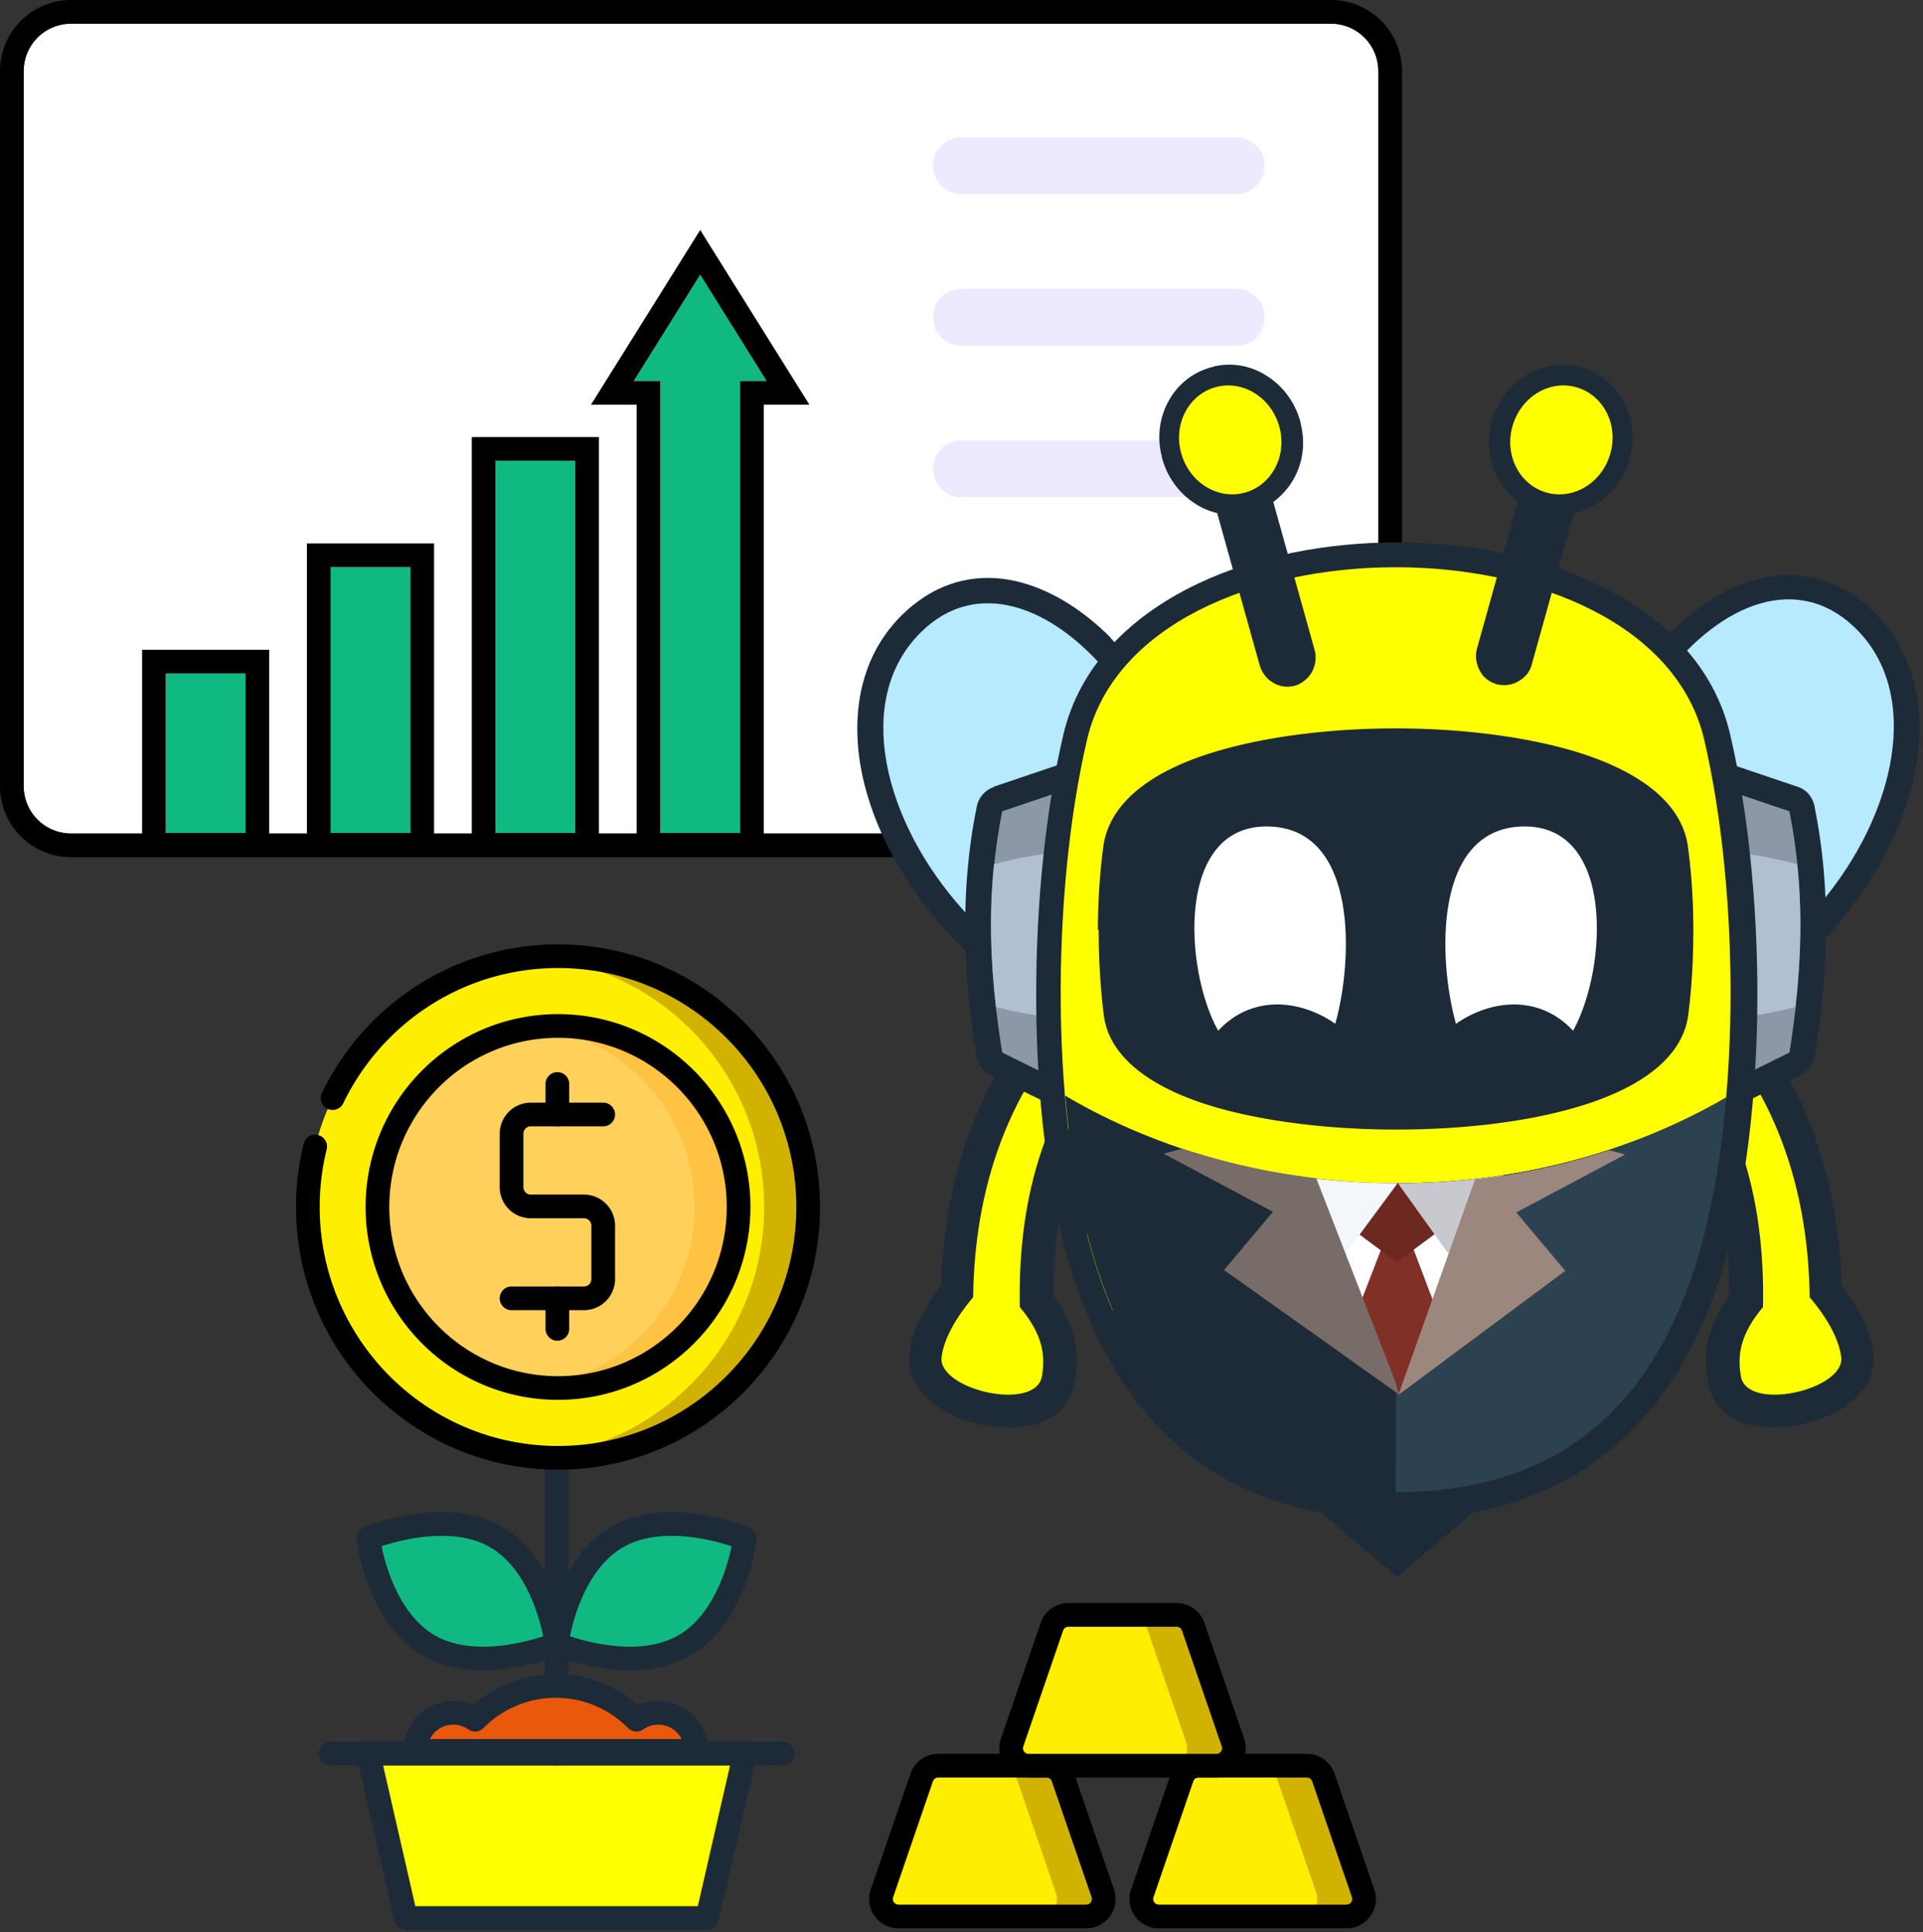 <svg xmlns="http://www.w3.org/2000/svg" width="406" height="408" fill="none" xmlns:v="https://vecta.io/nano"><rect width="100%" height="100%" fill="#333333" stroke="none"/><style><![CDATA[.B{fill:#1c2b37}.C{fill-rule:evenodd}.D{fill:#000}.E{fill:#10b981}.F{fill:#ff0}.G{fill:#feee00}.H{fill:#d1b200}]]></style><path d="M5 15C5 9.477 9.477 5 15 5h266a10 10 0 0 1 10 10v151a10 10 0 0 1-10 10H15a10 10 0 0 1-10-10V15z" fill="#fff"/><path d="M0 166V15C0 6.716 6.716 0 15 0v5l-.515.013C9.202 5.281 5 9.65 5 15v151l.013.515c.259 5.113 4.359 9.213 9.473 9.472L15 176h266l.515-.013c5.113-.259 9.213-4.359 9.472-9.472L291 166V15c0-5.35-4.202-9.719-9.485-9.987L281 5V0c8.284 0 15 6.716 15 15v151c0 8.284-6.716 15-15 15H15C6.845 181 .21 174.492.005 166.387L0 166zM281 0v5H15V0h266z" class="D"/><path d="M35 142.203h16.841v33.682H35v-33.682z" class="E"/><path d="M51.841 142.203H35v33.682h16.841v-33.682zm5 38.682H30v-43.682h26.841v43.682z" class="D"/><path d="M69.804 119.749h16.841v56.135H69.804v-56.135z" class="E"/><path d="M86.645 119.749H69.804v56.136h16.841v-56.136zm5 61.136H64.804v-66.136h26.841v66.136z" class="D"/><path d="M104.608 97.295h16.84v78.59h-16.84v-78.59z" class="E"/><path d="M121.448 97.295h-16.84v78.59h16.84v-78.59zm5 83.59h-26.84v-88.59h26.84v88.59z" class="D"/><path d="M147.832 58l14.034 22.454h-5.614v95.43h-16.84v-95.43h-5.614L147.832 58z" class="E"/><path d="M170.887 85.454h-9.635v95.431h-26.841V85.454h-9.634l23.055-36.888 23.055 36.888zm-14.635 90.431V80.454h5.613L147.832 58l-14.034 22.454h5.613v95.431h16.841z" class="D"/><g fill="#ede9fe"><use href="#B"/><use href="#B" y="32"/><use href="#B" y="64"/></g><path d="M149.324 405H85.697l-7.953-34.73h79.533L149.324 405z" class="F"/><g class="B"><path d="M157.277 367.77a2.5 2.5 0 0 1 2.437 3.057l-7.954 34.731a2.5 2.5 0 0 1-2.436 1.942H85.697a2.5 2.5 0 0 1-2.437-1.942l-7.953-34.731a2.5 2.5 0 0 1 2.436-3.057h79.533zM87.689 402.5h59.642l6.809-29.73H80.88l6.809 29.73z"/><path d="M165.231 367.77l.255.012c1.26.128 2.245 1.193 2.245 2.488a2.5 2.5 0 0 1-2.245 2.487l-.255.013H69.79a2.5 2.5 0 1 1 0-5h95.441z"/><path d="M115.01 370.27v-66.374a2.5 2.5 0 1 1 5 0v66.374a2.5 2.5 0 1 1-5 0z"/></g><path d="M157.277 324.861s-2.014 16.565-12.996 22.717-26.771-.437-26.771-.437 2.014-16.565 12.996-22.717 26.771.437 26.771.437z" class="E"/><path d="M129.872 321.927c6.103-3.161 13.199-2.94 18.545-2.058a51.08 51.08 0 0 1 6.974 1.675 43.61 43.61 0 0 1 2.056.702l.569.218.156.062.046.019c.016.006.018.007.019.008l.002.001c-.001.003-.034.083-.962 2.307l2.481.304v.002c-.001.009-.002.014-.003.02-.001.012-.003.029-.005.048l-.023.165-.091.591c-.082.503-.213 1.217-.403 2.088-.38 1.739-1.007 4.127-2 6.726-1.895 4.959-5.265 11.06-11.152 14.618l-.577.336c-6.232 3.491-13.615 3.285-19.133 2.374-2.805-.463-5.24-1.127-6.975-1.675-.869-.275-1.568-.521-2.056-.702l-.568-.218-.157-.063a.69.69 0 0 1-.045-.018l-.021-.009.961-2.307-2.481-.304v-.002c.001-.009.002-.014.003-.02a.69.69 0 0 1 .006-.048l.022-.166.092-.59c.083-.503.212-1.217.402-2.088a47.47 47.47 0 0 1 2.001-6.726c1.956-5.119 5.483-11.455 11.729-14.954l.588-.316zm-12.362 25.214l-.963 2.307a2.5 2.5 0 0 1-1.518-2.609l2.481.302zm30.092-22.338c-4.962-.819-10.749-.857-15.425 1.56l-.449.242c-4.735 2.653-7.706 7.676-9.503 12.376-.883 2.311-1.445 4.45-1.786 6.009l-.105.512.568.188c1.569.496 3.768 1.095 6.283 1.51 5.122.846 11.124.857 15.874-1.804l.44-.254c4.48-2.711 7.323-7.568 9.063-12.122a42.49 42.49 0 0 0 1.786-6.008l.105-.514-.568-.187a46.12 46.12 0 0 0-6.283-1.508zm10.638-2.249a2.5 2.5 0 0 1 1.518 2.609l-2.481-.302.963-2.307z" class="B"/><path d="M77.744 324.861s2.014 16.565 12.996 22.717 26.771-.437 26.771-.437-2.014-16.564-12.995-22.716-26.771.436-26.771.436z" class="E"/><path d="M86.604 319.869c5.518-.911 12.901-1.117 19.132 2.374h.001c6.246 3.5 9.773 9.835 11.729 14.954.993 2.599 1.62 4.987 2 6.726a39.7 39.7 0 0 1 .403 2.088l.091.591.023.166a.89.89 0 0 0 .006.048l.003.022c-.007.002-.128.016-2.482.303l.962 2.307-.002.001c-.008.004-.013.006-.019.008s-.027.011-.045.019l-.157.062-.569.218c-.487.181-1.186.428-2.056.702a51.08 51.08 0 0 1-6.974 1.675c-5.346.882-12.442 1.103-18.545-2.058l-.588-.316c-6.246-3.5-9.772-9.835-11.729-14.954-.993-2.599-1.621-4.987-2.001-6.726-.19-.871-.32-1.585-.402-2.088l-.092-.59-.023-.167-.006-.047c-.002-.017-.003-.018-.003-.02v-.002l2.481-.304-.961-2.307.006-.003.06-.025.157-.062.568-.218c.487-.181 1.186-.427 2.056-.702a51.07 51.07 0 0 1 6.975-1.675zm33.388 26.97a2.5 2.5 0 0 1-1.519 2.609l-.963-2.307 2.482-.302zm-16.7-20.233c-4.75-2.662-10.752-2.65-15.874-1.804-2.516.415-4.714 1.014-6.283 1.51l-.568.187.106.513c.341 1.559.903 3.697 1.786 6.008 1.796 4.701 4.768 9.724 9.503 12.377l.449.242c4.675 2.417 10.463 2.38 15.424 1.561 2.516-.415 4.715-1.014 6.283-1.509l.568-.188-.105-.513a42.31 42.31 0 0 0-1.786-6.007c-1.74-4.554-4.583-9.411-9.063-12.122l-.44-.255zm-25.549-1.745l-2.481.302a2.5 2.5 0 0 1 1.519-2.609l.963 2.307z" class="B"/><path d="M117.813 307.818c29.167 0 52.812-23.709 52.812-52.956s-23.645-52.955-52.812-52.955S65 225.616 65 254.862s23.645 52.956 52.813 52.956z" class="G"/><path d="M117.812 201.907l-4.644.206c26.992 2.359 48.168 25.072 48.168 52.749s-21.176 50.391-48.168 52.75c1.531.134 3.079.206 4.644.206 29.168 0 52.813-23.709 52.813-52.956s-23.645-52.955-52.813-52.955z" class="H"/><path d="M118.122 293.336c21.054 0 38.122-17.114 38.122-38.226s-17.068-38.225-38.122-38.225S80 233.999 80 255.11s17.068 38.226 38.122 38.226z" fill="#ffd15b"/><g class="D"><path d="M124.856 270.073v-11.261a1.57 1.57 0 0 0-1.563-1.574h-11.231a6.57 6.57 0 0 1-6.562-6.573v-11.261a6.57 6.57 0 0 1 6.562-6.574h15.294l.255.013a2.5 2.5 0 0 1 0 4.974l-.255.013h-15.294a1.57 1.57 0 0 0-1.562 1.574v11.261a1.57 1.57 0 0 0 1.562 1.573h11.231a6.57 6.57 0 0 1 6.563 6.574v11.261a6.57 6.57 0 0 1-6.563 6.574H108a2.5 2.5 0 1 1 0-5h15.293a1.57 1.57 0 0 0 1.563-1.574z"/><use href="#C"/><use href="#C" y="45.262"/></g><path d="M117.812 216.637c-1.572 0-3.122.098-4.644.283 18.863 2.298 33.477 18.408 33.477 37.943s-14.613 35.645-33.477 37.942c1.522.186 3.072.283 4.644.283 21.055 0 38.122-17.114 38.122-38.225s-17.067-38.226-38.122-38.226z" fill="#ffc344"/><path d="M62.5 254.863a55.73 55.73 0 0 1 1.616-13.36l.073-.245a2.5 2.5 0 0 1 4.781 1.444l-.175.731c-.847 3.67-1.296 7.496-1.296 11.43 0 27.872 22.532 50.455 50.313 50.455s50.312-22.583 50.312-50.455-22.532-50.456-50.312-50.456c-19.957 0-37.208 11.653-45.342 28.56a2.5 2.5 0 1 1-4.506-2.168c8.933-18.568 27.892-31.392 49.848-31.392 30.554 0 55.312 24.835 55.312 55.456s-24.758 55.455-55.312 55.455-55.312-24.834-55.313-55.455zm90.935 0c0-19.737-15.955-35.726-35.622-35.726s-35.622 15.989-35.622 35.726 15.955 35.724 35.622 35.724 35.622-15.988 35.622-35.724zm5 0c0 22.485-18.181 40.724-40.622 40.724s-40.622-18.239-40.622-40.724 18.181-40.726 40.622-40.726 40.622 18.24 40.622 40.726z" class="D"/><path d="M138.974 361.67c-1.715 0-3.303.539-4.607 1.455C130.027 358.728 124 356 117.333 356a23.86 23.86 0 0 0-17.034 7.125c-1.304-.916-2.892-1.455-4.607-1.455a8.03 8.03 0 0 0-8.026 8.026H147a8.03 8.03 0 0 0-8.026-8.026z" fill="#ea580c"/><path d="M147 372.196l.255-.013a2.5 2.5 0 0 0 2.245-2.487 10.53 10.53 0 0 0-10.526-10.526 10.49 10.49 0 0 0-4.222.885c-4.649-4.077-10.745-6.555-17.419-6.555a26.34 26.34 0 0 0-17.42 6.555 10.48 10.48 0 0 0-4.221-.885 10.53 10.53 0 0 0-10.526 10.526l.013.256a2.5 2.5 0 0 0 2.487 2.244H147zm-56.235-5c.913-1.795 2.776-3.026 4.928-3.026a5.48 5.48 0 0 1 3.17 1.001l.192.122a2.5 2.5 0 0 0 3.024-.411l.37-.366a21.35 21.35 0 0 1 14.885-6.016c5.97 0 11.365 2.44 15.255 6.382l.166.154a2.5 2.5 0 0 0 3.05.135 5.48 5.48 0 0 1 3.17-1.001c2.152 0 4.015 1.231 4.928 3.026H90.765zm114.096-128.54c4.28-11.38 10.949-22.062 20.703-31.645 3.285-3.194 8.162-4.792 11.745-4.492 1.891.1 3.683.798 5.176 1.797 1.991 1.497 3.285 3.593 3.484 6.289.199 2.994-1.095 6.488-4.778 10.481-6.669 6.988-11.446 15.074-14.532 24.058-2.887 8.585-4.28 18.069-4.28 28.351 2.09 2.895 3.384 5.59 4.18 8.186.996 3.494.996 6.688.399 9.982-.996 6.19-5.873 9.184-11.945 9.683-1.99.2-4.18 0-6.27-.299s-4.181-.898-6.072-1.597c-6.47-2.496-11.447-7.387-10.65-13.776.298-2.695 1.294-5.491 2.787-8.286 1.094-1.996 2.388-3.993 3.881-5.989.399-11.181 2.29-22.261 6.172-32.743zm4.777 41.028c-1.094 1.398-1.99 2.696-2.588 3.993-.696 1.298-1.094 2.496-1.194 3.494-.099 1.098.896-1.298 1.792-.898a16.66 16.66 0 0 0 3.185.898c.896.1 1.791.2 2.488.2 0-.699 0-1.398-.298-1.997-.399-1.497-1.394-3.094-2.986-5.091l-.399-.499v-.1z" class="B"/><path d="M230.342 211.902c-17.917 17.669-24.586 39.531-24.884 61.992-3.683 4.392-6.172 8.785-6.669 12.678-.797 6.888 19.907 11.68 21.201 3.993.796-4.692 0-8.984-4.678-14.575-.498-24.058 5.872-44.223 20.703-59.696 7.465-7.786-1.493-8.485-5.773-4.292l.1-.1z" class="C F"/><path d="M382.67 238.656c-4.28-11.38-10.949-22.062-20.703-31.645-3.285-3.194-8.162-4.792-11.745-4.492-1.891.1-3.683.798-5.176 1.797-1.991 1.497-3.285 3.593-3.484 6.289-.199 2.994 1.095 6.488 4.778 10.481 6.669 6.988 11.446 15.074 14.532 24.058 2.887 8.585 4.28 18.069 4.28 28.351-2.09 2.895-3.384 5.59-4.18 8.186-.996 3.494-.996 6.688-.399 9.982.996 6.19 5.873 9.184 11.945 9.683 1.99.2 4.18 0 6.27-.299s4.181-.898 6.072-1.597c6.47-2.496 11.447-7.387 10.65-13.776-.298-2.695-1.294-5.491-2.787-8.286-1.094-1.996-2.388-3.993-3.881-5.989-.399-11.181-2.29-22.261-6.172-32.743zm-4.777 41.028c1.094 1.398 1.99 2.696 2.588 3.993.696 1.298 1.094 2.496 1.194 3.494.099 1.098-.896-1.298-1.792-.898a16.66 16.66 0 0 1-3.185.898c-.896.1-1.791.2-2.488.2 0-.699 0-1.398.298-1.997.399-1.497 1.394-3.094 2.986-5.091l.399-.499v-.1z" class="B"/><path d="M357.189 211.902c17.917 17.669 24.586 39.531 24.884 61.992 3.683 4.392 6.171 8.785 6.669 12.678.796 6.888-19.907 11.68-21.201 3.993-.796-4.692 0-8.984 4.678-14.575.498-24.058-5.872-44.223-20.703-59.696-7.465-7.786 1.493-8.485 5.773-4.292l-.1-.1z" class="C F"/><path d="M230.077 146.166c-1.069-1.315-2.219-2.547-3.451-3.78-4.766-4.765-9.86-7.969-14.789-9.037-4.355-.986-8.627-.165-12.324 2.875-.411.329-.822.74-1.397 1.233-5.505 5.505-7.148 13.31-5.916 21.608 1.479 9.942 6.984 20.623 14.954 29.496l.246.246c11.174 12.407 24.402 23.006 35.494 29.743 9.284 5.669 16.185 8.955 17.582 8.134 3.122-2.876.74-13.803-3.615-26.703-7.23-21.115-20.376-45.763-26.949-53.733l.165-.082zm4.354-11.503c1.315 1.397 2.711 2.876 4.108 4.601 7.066 8.627 21.28 35.001 28.921 57.267 5.751 16.76 7.641 32.042.657 38.287-5.012 4.519-16.925 1.479-30.564-6.82-11.995-7.312-26.209-18.65-38.123-31.878l-.246-.247c-9.366-10.434-15.857-23.169-17.665-35.165-1.725-11.667.74-22.84 9.038-30.974.657-.658 1.315-1.233 2.136-1.89 6.573-5.341 14.05-6.819 21.609-5.176 6.983 1.561 13.967 5.751 20.211 11.995h-.082z" class="B"/><path d="M234.349 142.632c-12.16-14.871-28.264-20.704-39.93-9.12-14.461 14.296-7.724 40.095 8.873 58.581 23.087 25.717 54.966 44.038 61.128 38.452 12.406-11.174-18.569-73.863-29.989-87.913h-.082z" fill="#b7e9ff" class="C"/><path d="M223.175 173.114l-6.82 2.301c-1.232 7.23-1.725 14.378-1.643 21.444.082 7.23.739 14.46 1.808 21.69l4.929 2.465 1.726-47.9zm-13.393-6.984l17.254-5.833c.575-.164 1.233-.329 1.972-.247 2.958.083 5.341 2.63 5.258 5.587l-2.3 64.086c0 .739-.247 1.479-.575 2.218-1.315 2.712-4.519 3.78-7.23 2.465l-14.789-7.23c-1.644-.739-2.876-2.218-3.205-4.108-1.396-8.627-2.3-17.254-2.382-26.045-.083-8.709.575-17.5 2.382-26.374.247-1.972 1.643-3.779 3.615-4.436v-.083z" class="B"/><g class="C"><path d="M228.844 165.474l-17.254 5.833c-3.451 17.254-2.711 34.179 0 50.94l14.953 7.394 2.301-64.085v-.082z" fill="#8c98a8"/><path d="M209.865 182.481c-1.068 10.188-.739 20.212.411 30.153 5.012 1.315 10.681 2.218 16.761 2.794l1.232-35.987c-6.737.493-12.981 1.561-18.486 3.04h.082z" fill="#b2bfd1"/></g><path d="M347.484 139.511c1.315-1.726 2.712-3.287 4.026-4.684 5.998-6.408 12.817-10.845 19.719-12.57 7.476-1.89 14.953-.658 21.608 4.519.822.657 1.561 1.232 2.219 1.889 8.462 7.888 11.256 18.897 9.859 30.564-1.479 11.996-7.559 24.813-16.597 35.494l-.246.328c-11.503 13.475-25.306 25.142-37.055 32.783-13.31 8.627-25.141 11.995-30.235 7.641-7.148-6.08-5.669-21.28-.411-38.123 6.984-22.348 20.294-48.968 27.113-57.841zm11.914 2.629c-1.233 1.314-2.301 2.629-3.369 3.943-6.326 8.134-18.815 33.193-25.388 54.473-4.026 13.064-6.08 24.073-2.875 26.785 1.396.821 8.216-2.629 17.336-8.545 10.927-7.066 23.826-17.993 34.672-30.728l.246-.247c7.723-9.12 12.899-19.883 14.132-29.906.986-8.381-.822-16.104-6.491-21.444-.575-.493-.986-.904-1.397-1.233-3.779-2.958-8.134-3.615-12.406-2.547-4.848 1.233-9.859 4.601-14.543 9.449h.083z" class="B"/><path d="M351.675 142.551c11.749-15.2 27.688-21.527 39.684-10.27 14.789 13.885 8.873 39.848-7.23 58.745-22.348 26.373-53.651 45.517-59.978 40.177-12.735-10.846 16.515-74.356 27.524-88.652z" fill="#b7e9ff" class="C"/><path d="M362.274 160.297l17.254 5.834c2.054.657 3.368 2.465 3.615 4.436 1.807 8.874 2.465 17.665 2.382 26.374-.082 8.791-.986 17.418-2.382 26.045-.329 1.89-1.561 3.369-3.205 4.108l-14.789 7.231c-2.711 1.314-5.915.164-7.23-2.465-.328-.74-.493-1.479-.575-2.219l-2.3-64.085c-.083-2.958 2.218-5.505 5.258-5.587.657 0 1.315 0 1.89.246l.082.082zm10.763 15.118l-6.819-2.3 1.725 47.899 4.93-2.464c1.068-7.231 1.725-14.461 1.807-21.691.082-7.148-.411-14.296-1.643-21.444z" class="B"/><g class="C"><path d="M360.548 165.474l17.254 5.833c3.451 17.254 2.711 34.179 0 50.94l-14.953 7.394-2.301-64.085v-.082z" fill="#8c98a8"/><path d="M379.445 182.481c1.068 10.188.74 20.212-.411 30.153-5.011 1.315-10.681 2.218-16.76 2.794l-1.315-35.987c6.737.493 12.981 1.561 18.486 3.04z" fill="#b2bfd1"/></g><path d="M365.313 155.204c4.026 17.254 6.08 38.862 5.669 60.142-.41 19.8-2.957 39.355-7.969 54.801-4.766 14.46-12.078 27.031-23.088 36.069-11.091 9.12-25.716 14.542-45.024 14.542s-33.932-5.422-45.024-14.542c-11.01-9.038-18.322-21.609-23.087-36.069-5.094-15.528-7.641-35.001-7.97-54.801-.411-21.28 1.643-42.971 5.669-60.142 3.369-14.543 14.214-25.224 28.428-31.961 12.242-5.833 27.195-8.709 41.984-8.709s29.742 2.876 41.984 8.709c14.297 6.737 25.06 17.336 28.428 31.961zm-5.587 59.977c.411-20.376-1.561-40.998-5.422-57.512-2.547-11.01-11.092-19.226-22.513-24.649-10.763-5.094-24.073-7.641-37.383-7.641s-26.62 2.547-37.383 7.641c-11.421 5.341-19.965 13.557-22.512 24.649-3.862 16.432-5.834 37.136-5.423 57.512.411 18.733 2.711 37.219 7.477 51.68 4.108 12.57 10.352 23.416 19.636 31.056 9.202 7.559 21.526 11.996 38.123 11.996s28.921-4.437 38.123-11.996c9.284-7.558 15.528-18.404 19.636-31.056 4.766-14.461 7.148-32.947 7.477-51.68h.164z" class="B"/><g class="C"><path d="M359.809 156.189c7.559 32.454 7.97 80.929-2.218 112.068-8.874 27.031-27.114 46.749-62.936 46.749s-54.062-19.718-62.935-46.749c-10.188-31.222-9.777-79.614-2.219-112.068 11.339-48.557 118.97-48.557 130.308 0z" class="F"/><path d="M225.722 239.747c.821 6.902 2.054 13.639 3.533 19.801 12.735 6.655 27.688 13.556 48.968 14.296l16.514 11.174 16.514-11.174c21.28-.74 36.233-7.641 48.968-14.296 1.479-6.162 2.712-12.899 3.533-19.801-15.282 11.503-40.176 19.637-69.015 19.637s-53.651-8.134-69.015-19.637zm128.089 38.534c-9.942 21.937-27.771 37.054-59.156 37.054s-49.215-15.117-59.156-37.054c9.531 6.326 23.662 10.352 39.273 11.009l19.883 14.871 19.883-14.871c15.61-.657 29.742-4.683 39.273-11.009z" class="B"/></g><path d="M226.79 241.636l1.315 8.299 1.889 9.038c6.245 3.204 13.064 6.572 20.787 9.119 7.888 2.63 16.925 4.519 27.442 4.93h.246l16.268 11.01 16.268-11.01h.247c10.516-.411 19.472-2.3 27.442-4.93 7.805-2.547 14.542-5.915 20.786-9.119.74-2.876 1.315-5.916 1.89-9.038.493-2.712.904-5.505 1.315-8.299-7.806 5.505-17.747 10.188-29.25 13.475s-24.648 5.176-38.615 5.176-27.114-1.89-38.616-5.176-21.526-7.97-29.25-13.475h-.164zm-.411 8.463c-.575-3.369-1.15-6.819-1.561-10.352l-.246-1.972 1.643 1.232c7.805 5.916 18.158 10.846 30.317 14.296 11.339 3.205 24.32 5.094 38.123 5.094s26.785-1.889 38.123-5.094c12.16-3.45 22.512-8.462 30.317-14.296l1.644-1.232-.247 1.972c-.411 3.533-.904 6.983-1.561 10.352-.575 3.287-1.232 6.491-1.972 9.531v.411c-.082 0-.411.164-.411.164-6.408 3.286-13.31 6.737-21.361 9.366a99.16 99.16 0 0 1-27.689 5.012l-16.761 11.338-16.76-11.338c-10.599-.411-19.637-2.3-27.689-5.012s-15.035-6.08-21.362-9.366l-.328-.164v-.411c-.822-3.122-1.479-6.327-2.054-9.531h-.165zm128.254 28.264c-5.012 11.091-12.078 20.54-21.855 27.113-9.777 6.655-22.266 10.434-38.123 10.434s-28.345-3.861-38.123-10.434c-9.777-6.655-16.843-16.022-21.854-27.113l-1.233-2.712 2.465 1.643c4.683 3.122 10.599 5.67 17.254 7.559 6.573 1.808 13.885 3.04 21.608 3.287h.247l19.636 14.624 19.555-14.624h.246c7.723-.329 15.036-1.479 21.608-3.369 6.655-1.89 12.489-4.437 17.254-7.559l2.465-1.643-1.232 2.711.082.083zm-22.759 26.045c8.709-5.916 15.2-14.132 20.048-23.827-4.355 2.547-9.531 4.683-15.2 6.244-6.655 1.89-13.968 3.04-21.691 3.369l-20.211 15.117-20.212-15.117c-7.723-.329-15.118-1.479-21.691-3.369-5.669-1.561-10.845-3.697-15.199-6.244 4.765 9.695 11.256 17.911 20.047 23.827 9.531 6.408 21.608 10.188 37.137 10.188s27.688-3.698 37.137-10.188h-.165zm-88.159-123.899a126.54 126.54 0 0 0-1.068 16.186c0 5.587.329 11.174.986 16.514.575 4.437 7.394 8.134 17.007 10.845 9.613 2.63 21.773 3.944 34.015 3.944s24.402-1.314 34.015-3.944c9.695-2.629 16.432-6.326 17.007-10.845.657-5.34.986-11.01.986-16.514s-.329-11.174-1.068-16.186c-.657-4.765-7.395-8.545-17.007-11.338s-21.773-4.19-34.015-4.19-24.402 1.396-34.015 4.19-16.35 6.573-17.007 11.338h.164zm-11.913 15.857c0-6.162.411-12.242 1.15-17.665 1.315-9.695 11.092-16.432 24.731-20.293 10.598-3.04 23.826-4.601 36.972-4.601s26.374 1.561 36.973 4.601c13.638 3.943 23.415 10.681 24.73 20.293.739 5.423 1.15 11.421 1.15 17.665s-.328 12.078-1.068 17.911c-1.232 9.531-11.092 16.104-24.895 19.883-10.598 2.958-23.744 4.355-36.808 4.355s-26.209-1.479-36.808-4.355c-13.803-3.779-23.745-10.352-24.895-19.883-.739-5.833-1.068-11.913-1.068-17.911h-.164z" class="B"/><g class="C"><path d="M238.292 179.441c-1.396 10.27-1.478 22.84 0 34.179 3.369 26.045 109.439 26.045 112.808 0 1.479-11.339 1.396-23.909 0-34.179-3.615-26.949-109.11-26.949-112.725 0h-.083z" class="B"/><path d="M281.92 216.167c-7.723-5.341-17.829-5.998-24.731 1.479-7.23-12.982-8.955-43.628 10.681-43.135 18.897.493 17.829 28.181 14.05 41.656zm25.47 0c7.724-5.341 17.829-5.998 24.731 1.479 7.23-12.982 8.955-43.628-10.681-43.135-18.897.493-17.829 28.181-14.05 41.656z" fill="#fff"/></g><g class="B"><path d="M259.161 93.418h-.082v.246l12.571 45.024s0 .082.082.164h.164s.082 0 .165-.082v-.164l-12.489-44.778v-.246c-.082 0-.164 0-.164-.082h-.165l-.082-.082zm-1.561-5.341a6.12 6.12 0 0 1 4.519.575c1.315.739 2.383 2.054 2.876 3.615l12.57 45.024c.411 1.561.165 3.204-.575 4.601-.739 1.233-1.889 2.301-3.286 2.794-.164 0-.411.164-.575.164-1.479.329-3.04.082-4.273-.657-1.314-.74-2.382-2.054-2.875-3.616L253.41 95.554c-.411-1.561-.164-3.204.575-4.601.74-1.315 2.054-2.383 3.615-2.876z"/><path d="M258.34 90.624c1.643-.493 3.368.493 3.861 2.218l12.571 45.024c.493 1.643-.493 3.368-2.218 3.861-1.644.493-3.369-.493-3.862-2.136l-12.571-45.024c-.492-1.643.493-3.369 2.137-3.861l.082-.082z" class="C"/><path d="M256.204 77.397c4.108-.986 8.216-.082 11.502 2.136 3.287 2.136 5.834 5.587 6.902 9.777v.164c1.068 4.19.411 8.298-1.479 11.667-1.972 3.451-5.176 6.162-9.284 7.148h-.165c-4.108.986-8.216.165-11.502-2.054-3.287-2.136-5.834-5.587-6.902-9.777v-.164c-1.068-4.108-.411-8.298 1.479-11.667 1.89-3.451 5.176-6.162 9.284-7.148h.165v-.082zm6.49 9.284c-1.396-.904-3.122-1.315-4.765-.904s-2.876 1.479-3.697 2.958a7.81 7.81 0 0 0-.657 5.505c.492 2.054 1.725 3.697 3.204 4.683 1.397.904 3.122 1.314 4.765.904a5.41 5.41 0 0 0 1.972-.904c2.136-1.643 3.122-4.519 2.383-7.559-.493-2.054-1.726-3.697-3.205-4.683z"/></g><path d="M256.943 81.669c5.751-1.397 11.667 2.465 13.228 8.709 1.561 6.162-1.89 12.324-7.641 13.721s-11.667-2.465-13.228-8.709c-1.561-6.162 1.89-12.324 7.641-13.721z" class="C F"/><g class="B"><path d="M330.313 93.418h-.246l-.082.082v.246c-.083 0-12.571 44.778-12.571 44.778v.165s0 .082.164.082h.165s.082 0 .082-.165l12.57-45.024v-.246l-.082.082zm-3.04-5.094a6.12 6.12 0 0 1 4.519-.575 6.12 6.12 0 0 1 3.615 2.876c.74 1.315.986 2.958.575 4.601l-12.57 45.025c-.411 1.643-1.479 2.875-2.876 3.615-1.232.739-2.793.986-4.272.657-.165 0-.411-.082-.575-.164-1.479-.493-2.63-1.479-3.287-2.794-.739-1.314-.986-2.958-.575-4.601l12.571-45.024c.411-1.561 1.479-2.876 2.875-3.615z"/><path d="M331.052 90.871c-1.643-.493-3.369.493-3.862 2.218l-12.57 45.024c-.493 1.644.493 3.369 2.136 3.862s3.369-.493 3.862-2.136l12.57-45.024c.493-1.643-.493-3.369-2.218-3.862l.082-.082z" class="C"/><path d="M331.381 86.106c-1.643-.411-3.368 0-4.765.904-1.561.986-2.711 2.629-3.204 4.601-.74 3.04.328 5.916 2.382 7.559.575.411 1.233.74 1.972.903h.082c1.643.411 3.369 0 4.766-.903 1.561-.986 2.711-2.629 3.204-4.601.493-2.054.164-4.026-.657-5.587-.822-1.479-2.054-2.547-3.698-2.958l-.082.082zm-9.613-6.573c3.369-2.218 7.477-3.04 11.503-2.136h.164c4.108 1.068 7.313 3.697 9.284 7.23 1.89 3.369 2.547 7.559 1.479 11.667v.164c-1.068 4.19-3.615 7.641-6.901 9.777-3.369 2.219-7.477 3.04-11.503 2.137h-.164c-4.108-1.069-7.312-3.698-9.284-7.231-1.89-3.368-2.547-7.476-1.479-11.666v-.164c1.068-4.19 3.615-7.641 6.901-9.777z"/></g><path d="M332.449 81.669c-5.751-1.397-11.667 2.465-13.228 8.709-1.561 6.162 1.89 12.324 7.641 13.721s11.667-2.465 13.228-8.709c1.561-6.162-1.89-12.324-7.641-13.721z" class="C F"/><g class="B"><path d="M294.409 332.507l-16.679-14.214v-5.833l17.254 1.643 17.254-1.643v5.833L294.984 333l-.575-.493z"/><path d="M224.9 231.366c1.15 13.475 3.369 26.21 6.902 36.973 8.873 27.031 27.113 46.75 62.935 46.75s54.062-19.719 62.936-46.75c3.45-10.681 5.751-23.334 6.901-36.644-19.636 11.421-43.628 18.158-69.59 18.158s-50.283-6.82-70.084-18.487z" class="C"/></g><path d="M294.655 315.089c35.823 0 54.062-19.719 62.936-46.75 3.45-10.681 5.751-23.334 6.901-36.644-19.636 11.42-43.627 18.158-69.59 18.158l-.247 65.236z" fill="#2c4251" class="C"/><path d="M276.004 258.233l6.409 18.486h24.977v-18.486h-31.386z" fill="#fff"/><path d="M298.106 262.916h-6.162l-7.724 19.965.986 4.355 10.024 7.148 9.366-6.819 1.069-4.684-7.559-19.965z" fill="#803027"/><path d="M282.413 257.247l12.57-7.312 12.407 7.312-12.489 9.285-12.488-9.285z" fill="#6d2920"/><path d="M284.138 264.641l10.928-14.789h-.165a149.64 149.64 0 0 1-22.101-1.643c2.301 4.519 5.833 9.942 11.338 16.514v-.082z" fill="#f4f7fa" class="C"/><path d="M305.747 264.642c5.587-6.573 9.202-11.996 11.584-16.515-7.148 1.151-14.624 1.726-22.183 1.726l10.599 14.789z" fill="#c8c9cf"/><path d="M268.775 255.851l-10.353 12.324 36.891 26.209-.74-2.711-16.679-42.888a142.95 142.95 0 0 1-28.263-6.244l-3.944 1.068 23.005 12.242h.083z" fill="#776c68"/><path d="M295.23 294.466v.247-.165l35.247-26.209-10.352-12.324 23.005-12.242-3.368-.904c-8.956 2.958-18.487 5.094-28.346 6.162l-16.186 45.517v-.082z" fill="#9b877e"/><path d="M232.83 399.78l-8.4-24.463a3.67 3.67 0 0 0-3.473-2.48h-22.881a3.67 3.67 0 0 0-3.473 2.48l-8.4 24.463c-.823 2.398.959 4.894 3.494 4.894h39.639c2.536 0 4.317-2.496 3.494-4.894z" class="G"/><use href="#D" class="H"/><path d="M220.957 370.337c2.636 0 4.982 1.674 5.838 4.168l8.399 24.463.117.378c1.076 3.901-1.857 7.828-5.975 7.828h-39.639c-4.251 0-7.239-4.185-5.858-8.206l8.399-24.463.085-.232c.919-2.365 3.199-3.936 5.753-3.936h22.881zm-22.881 5c-.438 0-.834.244-1.035.622l-.074.17-8.4 24.463c-.266.775.31 1.582 1.13 1.582h39.639c.768 0 1.323-.709 1.17-1.437l-.04-.145-8.401-24.463a1.17 1.17 0 0 0-1.108-.792h-22.881z" class="D"/><path d="M287.796 399.78l-8.399-24.463a3.67 3.67 0 0 0-3.473-2.48h-22.881c-1.569 0-2.964.996-3.474 2.48l-8.399 24.463c-.824 2.398.958 4.894 3.494 4.894h39.639c2.535 0 4.317-2.496 3.493-4.894z" class="G"/><use href="#D" x="54.967" class="H"/><path d="M275.923 370.337a6.17 6.17 0 0 1 5.838 4.168l8.4 24.463.117.377c1.077 3.901-1.857 7.829-5.976 7.829h-39.638c-4.252 0-7.239-4.185-5.859-8.206l8.4-24.463.085-.232a6.17 6.17 0 0 1 5.753-3.936h22.88zm-22.88 5c-.439 0-.835.244-1.036.622l-.074.17-8.399 24.463c-.266.775.31 1.582 1.13 1.582h39.638c.769 0 1.324-.709 1.17-1.437l-.04-.145-8.4-24.463c-.163-.474-.608-.792-1.109-.792h-22.88z" class="D"/><path d="M260.313 367.943l-8.399-24.463c-.51-1.484-1.905-2.48-3.474-2.48h-22.88c-1.569 0-2.964.996-3.474 2.48l-8.399 24.463c-.824 2.398.958 4.894 3.494 4.894h39.638c2.536 0 4.318-2.496 3.494-4.894z" class="G"/><path d="M260.313 367.943l-8.399-24.463a3.67 3.67 0 0 0-3.473-2.48h-9.865c1.569 0 2.964.996 3.474 2.48l8.399 24.463c.824 2.398-.958 4.894-3.494 4.894h9.864c2.536 0 4.318-2.496 3.494-4.894z" class="H"/><path d="M248.44 338.5c2.636 0 4.982 1.674 5.838 4.168l8.4 24.463.117.378a6.2 6.2 0 0 1-5.976 7.828h-39.638c-4.252 0-7.24-4.185-5.859-8.206l8.4-24.463.085-.231a6.17 6.17 0 0 1 5.752-3.937h22.881zm-22.881 5c-.438 0-.834.244-1.035.622l-.074.17-8.399 24.463c-.266.775.31 1.582 1.13 1.582h39.638c.768 0 1.323-.709 1.17-1.437l-.04-.145-8.4-24.463c-.163-.474-.608-.792-1.109-.792h-22.881z" class="D"/><defs ><path id="B" d="M197 35a6 6 0 0 1 6-6h58a6 6 0 1 1 0 12h-58a6 6 0 0 1-6-6z"/><path id="C" d="M115.178 235.331v-6.446a2.5 2.5 0 1 1 5 0v6.446a2.5 2.5 0 1 1-5 0z"/><path id="D" d="M232.83 399.78l-8.4-24.463a3.67 3.67 0 0 0-3.473-2.48h-9.864a3.67 3.67 0 0 1 3.473 2.48l8.4 24.463c.823 2.398-.959 4.894-3.495 4.894h9.865c2.535 0 4.317-2.496 3.494-4.894z"/></defs></svg>